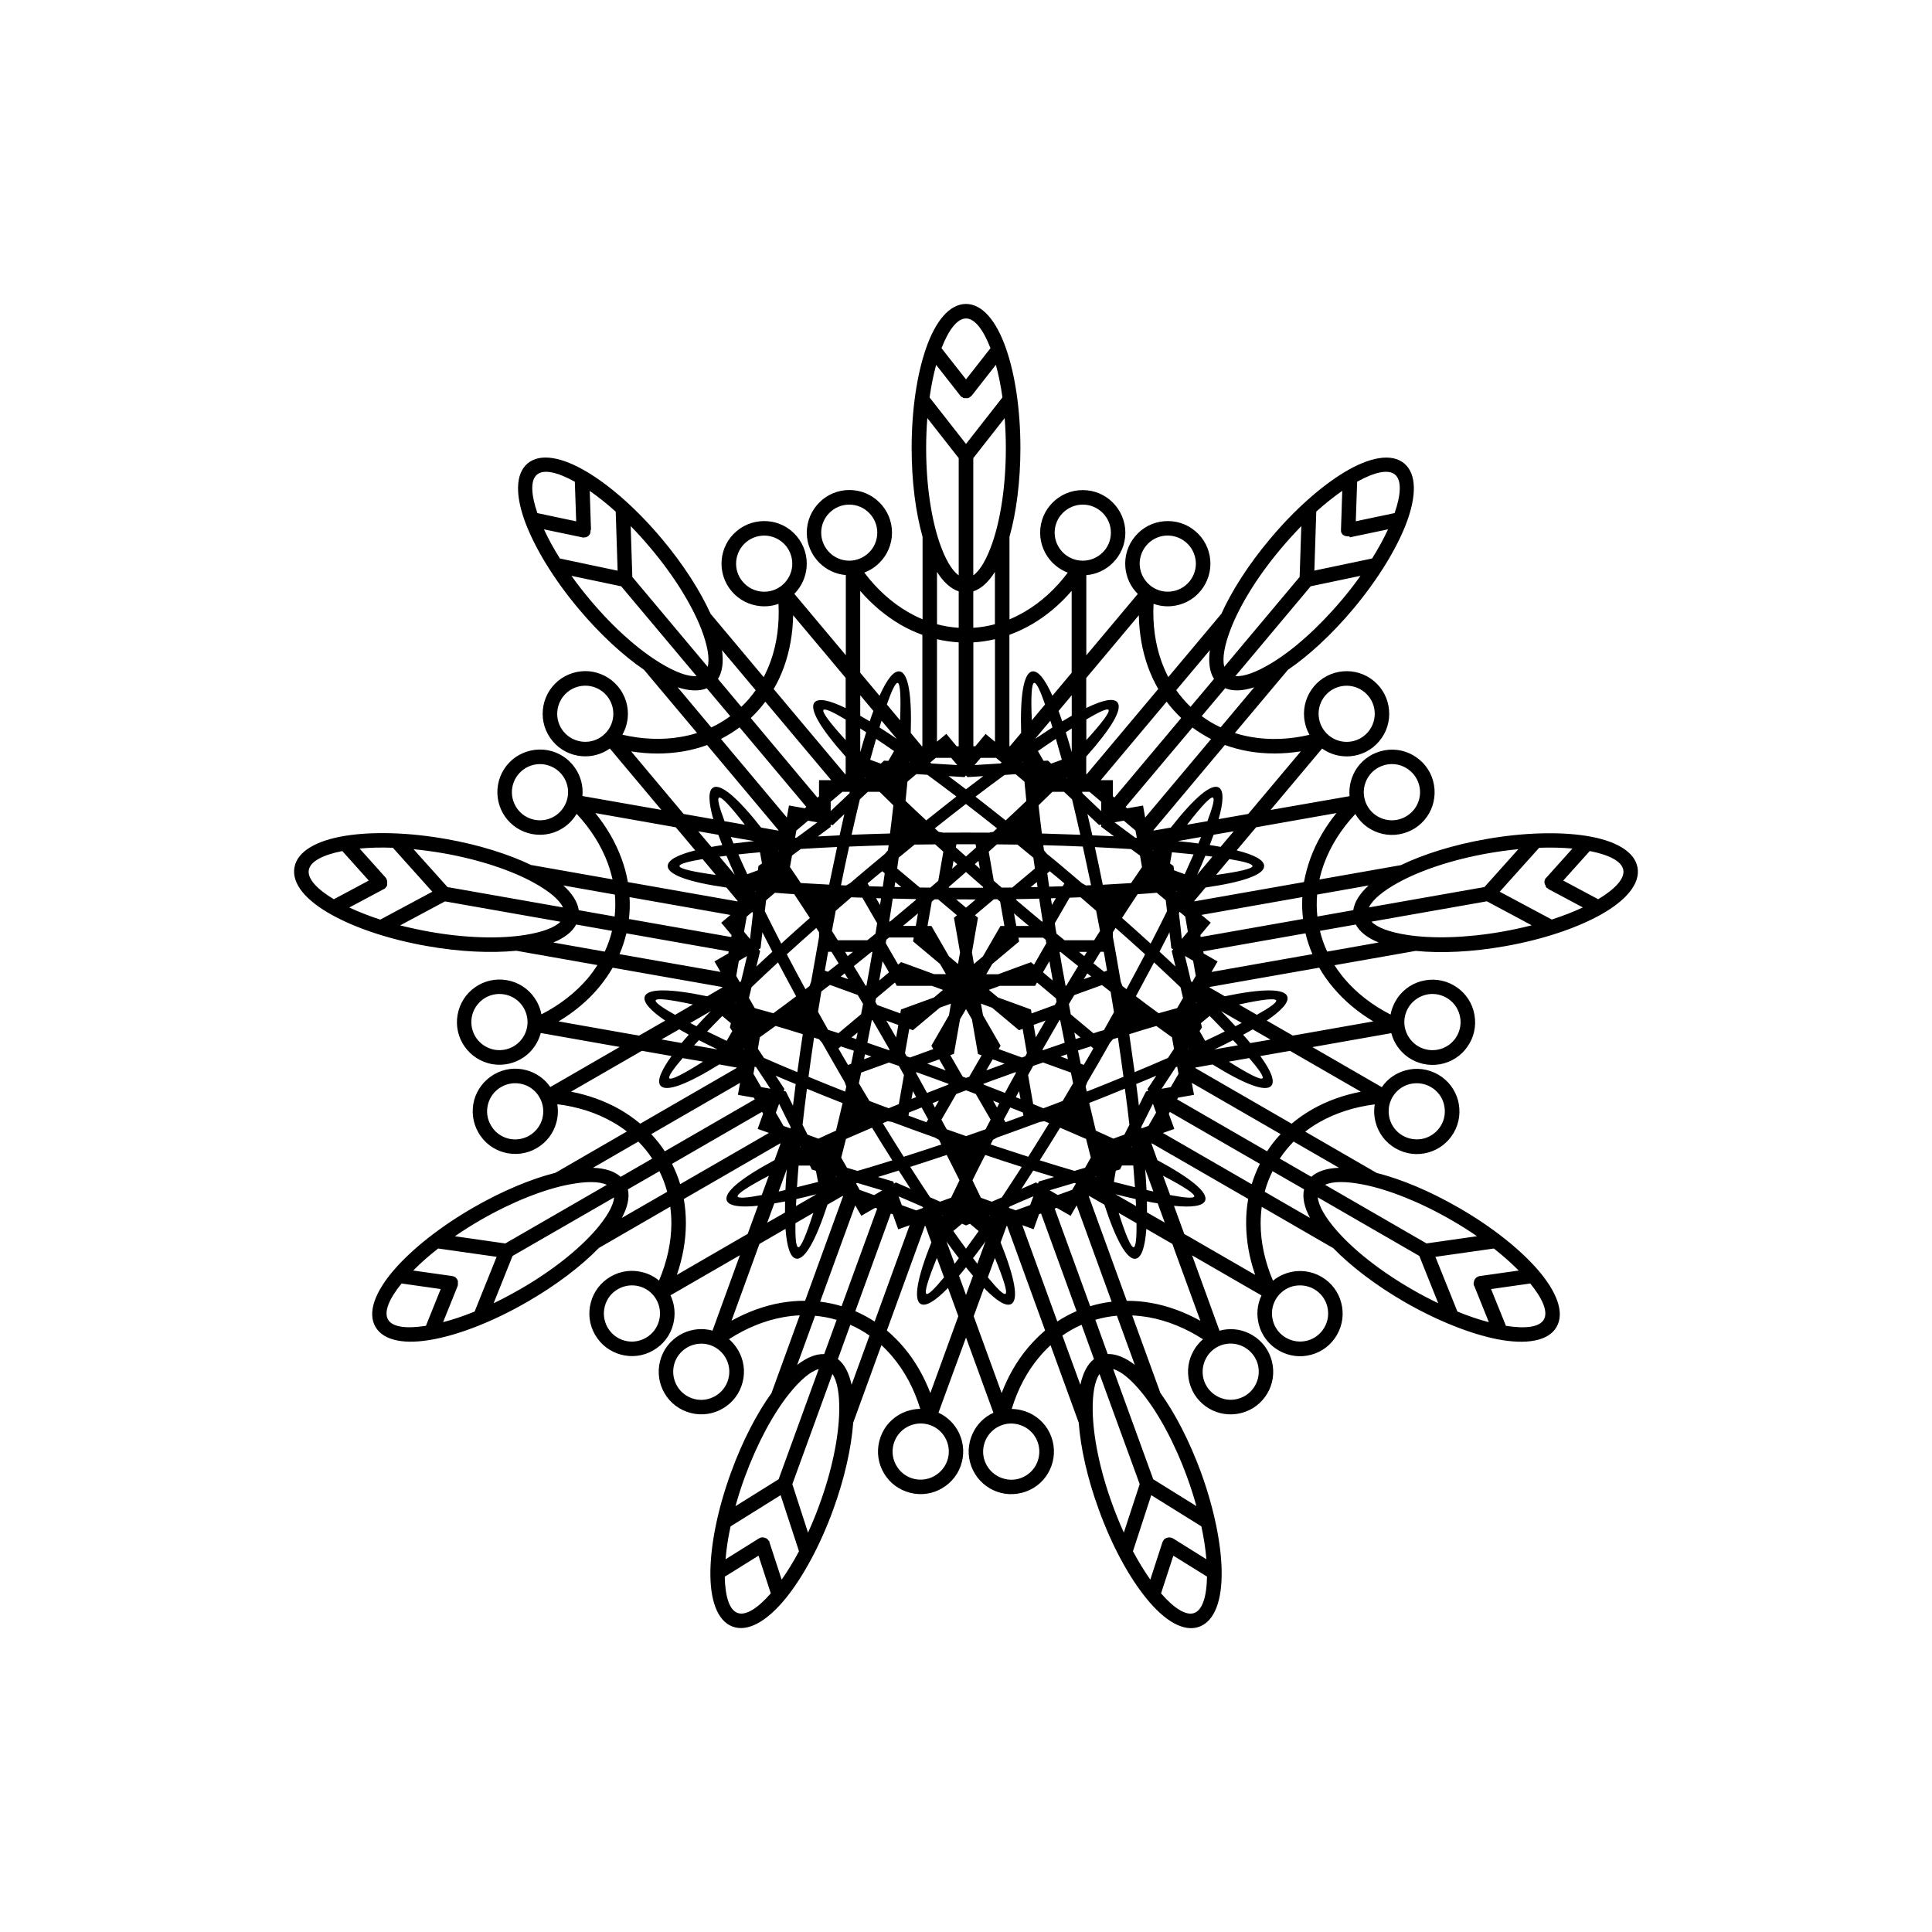 <?xml version="1.0" encoding="UTF-8"?>
<!-- Uploaded to: SVG Repo, www.svgrepo.com, Generator: SVG Repo Mixer Tools -->
<svg fill="#000000" width="800px" height="800px" version="1.1" viewBox="144 144 512 512" xmlns="http://www.w3.org/2000/svg">
 <path d="m364.14 358.94v-2.477l3.106-2.625h1.953l-0.082 0.398-1.91 1.805zm38.141-12.195 1.617-1.91h4.074l1.492 1.258-0.336 0.23-2.625 0.168zm10.855 2.414 2.352 1.996c0.168 1.637 0.336 3.336 0.504 5.102-1.742 1.68-3.57 3.379-5.481 5.164-2.731-2.184-5.414-4.281-7.996-6.297 2.664-2.035 5.227-3.945 7.703-5.75zm19.586 4.68 3.106 2.625v2.5l-3.043-2.898-1.91-1.828-0.105-0.398zm9.09 7.641 3.106 2.625 0.355 1.91-0.418-0.02-2.141-1.574-3.359-2.5zm8.754 19.105 2.371 1.996 0.336 2.898c-1.344 2.75-2.812 5.625-4.344 8.586-2.414-2.203-4.953-4.473-7.578-6.801 1.406-2.184 2.793-4.281 4.137-6.297 1.738-0.109 3.438-0.238 5.078-0.383zm6.043 5.059 1.492 1.258 0.691 4.008-1.594 1.91-0.461-4.176-0.316-2.625zm-1.699 9.93-0.504-0.293-0.082-0.777-0.398-3.441c-0.859 1.68-1.742 3.402-2.644 5.144 1.449 1.324 2.875 2.644 4.242 3.945l-0.82-3.359-0.188-0.777zm-24.203-17.531c-1.512-1.301-3.066-2.602-4.598-3.906-1.555-1.324-3.106-2.602-4.66-3.863l-0.777-0.922-0.188-1.363c3.609 0.082 7.117 0.211 10.477 0.355 0.715 3.297 1.449 6.719 2.184 10.242l-1.363 0.062zm-30.711-24.875c1.574-1.195 3.106-2.352 4.598-3.484l-3.441 0.211-0.777 0.043-0.379-0.441-0.379 0.441-0.777-0.043-3.465-0.211c1.512 1.133 3.047 2.289 4.621 3.484zm108.3-20.656c0.168 1.891-0.398 3.863-1.723 5.438-1.324 1.574-3.148 2.457-5.039 2.625-1.91 0.168-3.863-0.398-5.438-1.723-1.574-1.324-2.457-3.148-2.625-5.059-0.168-1.891 0.398-3.863 1.699-5.414 1.324-1.574 3.148-2.457 5.059-2.625 1.891-0.168 3.863 0.398 5.438 1.723 1.559 1.301 2.461 3.125 2.629 5.035zm-47.777 50.215 2.961-3.527c9.781-1.406 15.535-3.359 15.535-5.688 0-1.574-2.582-2.981-7.285-4.156l5.144-6.109 1.363-0.25 19.941-3.527c-3 3.695-5.332 7.727-6.887 11.965-0.754 2.059-1.324 4.176-1.723 6.32l-29.055 5.121zm5.75-6.863c6.152-0.84 9.656-1.66 9.656-2.352 0-0.566-2.184-1.195-6.129-1.848zm14.445-17.215 13.664-16.27c2.227 1.594 4.891 2.246 7.473 2.035 2.898-0.25 5.688-1.617 7.66-3.988 2.016-2.394 2.856-5.352 2.602-8.25-0.25-2.898-1.594-5.668-3.969-7.66-2.394-2.016-5.375-2.856-8.27-2.602-2.875 0.25-5.668 1.617-7.66 3.988-1.996 2.394-2.856 5.352-2.602 8.25 0.148 1.594 0.609 3.148 1.426 4.578-5.269 1.238-10.539 1.449-15.449 0.586-1.469-0.25-2.938-0.609-4.344-1.051l13.98-16.648 0.062-0.082c5.519-3.758 11.609-9.34 17.32-16.145 6.57-7.852 11.461-15.891 14.023-22.566 2.793-7.285 2.856-13.184-0.484-15.996-3.336-2.793-9.152-1.723-15.828 2.289-6.129 3.695-13.203 9.887-19.773 17.738-5.711 6.801-10.141 13.77-12.891 19.859l-0.086 0.082-13.961 16.648c-0.672-1.324-1.281-2.688-1.785-4.094-1.699-4.703-2.394-9.93-2.121-15.324 1.531 0.547 3.148 0.754 4.766 0.609 2.875-0.25 5.668-1.594 7.66-3.988 1.996-2.394 2.856-5.375 2.602-8.25-0.25-2.875-1.594-5.668-3.988-7.66-2.371-2.016-5.375-2.856-8.25-2.602-2.898 0.25-5.668 1.594-7.66 3.988-2.008 2.367-2.848 5.371-2.598 8.246 0.23 2.582 1.344 5.102 3.297 7.031l-13.645 16.27v-21.246c2.75-0.23 5.207-1.426 7.031-3.273 2.059-2.035 3.316-4.871 3.316-7.977s-1.281-5.941-3.316-7.977c-2.035-2.059-4.848-3.316-7.977-3.316s-5.941 1.258-7.996 3.316c-2.035 2.035-3.297 4.871-3.297 7.977s1.281 5.941 3.297 7.977c1.156 1.133 2.519 2.035 4.031 2.602-3.234 4.324-7.137 7.871-11.461 10.391-1.301 0.754-2.625 1.426-3.988 1.996l-0.004-21.746v-0.129c1.805-6.422 2.898-14.609 2.898-23.512 0-10.223-1.426-19.523-3.777-26.281-2.543-7.387-6.281-11.922-10.645-11.922-4.367 0-8.125 4.555-10.645 11.922-2.332 6.758-3.758 16.059-3.758 26.281 0 8.902 1.07 17.066 2.898 23.512v21.852c-1.363-0.566-2.688-1.238-3.988-1.996-4.324-2.519-8.207-6.066-11.461-10.391 1.531-0.566 2.898-1.449 4.031-2.602 2.059-2.035 3.316-4.871 3.316-7.977 0-3.106-1.258-5.941-3.316-7.977-2.035-2.059-4.871-3.316-7.977-3.316-3.106 0-5.941 1.258-7.977 3.316-2.035 2.035-3.316 4.871-3.316 7.977 0 3.106 1.281 5.941 3.316 7.977 1.828 1.828 4.305 3.043 7.031 3.273v21.242l-13.645-16.27c1.906-1.926 3.019-4.422 3.25-7.004 0.254-2.875-0.609-5.879-2.602-8.25-1.996-2.394-4.785-3.758-7.66-3.988-2.879-0.23-5.859 0.586-8.254 2.602-2.394 1.996-3.738 4.785-3.988 7.66-0.25 2.879 0.59 5.859 2.606 8.254s4.809 3.738 7.684 3.988c1.594 0.148 3.211-0.043 4.766-0.609 0.273 5.394-0.418 10.621-2.121 15.324-0.527 1.406-1.113 2.769-1.805 4.094l-13.961-16.648-0.086-0.082c-2.75-6.086-7.18-13.059-12.891-19.859-6.566-7.852-13.664-14.066-19.793-17.738-6.676-4.012-12.488-5.102-15.828-2.309-3.336 2.812-3.273 8.711-0.484 15.996 2.582 6.676 7.43 14.715 14.023 22.566 5.711 6.801 11.82 12.387 17.32 16.145l0.062 0.082 13.98 16.648c-1.406 0.461-2.875 0.797-4.344 1.047-4.934 0.859-10.18 0.629-15.449-0.586 0.797-1.406 1.277-2.981 1.426-4.578 0.25-2.875-0.609-5.856-2.606-8.227-2.012-2.394-4.785-3.738-7.66-4.012-2.875-0.23-5.856 0.609-8.25 2.602-2.394 2.016-3.738 4.789-3.988 7.684-0.254 2.879 0.586 5.836 2.602 8.23 1.996 2.394 4.785 3.738 7.66 3.988 2.602 0.23 5.246-0.441 7.496-2.035l13.645 16.27-20.906-3.676c0.25-2.731-0.504-5.375-1.996-7.492-1.656-2.375-4.219-4.117-7.281-4.66-3.066-0.527-6.09 0.23-8.461 1.867-2.352 1.656-4.094 4.219-4.641 7.305-0.523 3.066 0.211 6.066 1.867 8.438 1.66 2.371 4.219 4.094 7.285 4.641s6.086-0.211 8.438-1.867c1.301-0.902 2.414-2.121 3.254-3.504 3.695 3.945 6.508 8.398 8.25 13.078 0.504 1.406 0.922 2.832 1.258 4.281l-21.391-3.777h-0.125c-6.023-2.898-13.898-5.394-22.629-6.926-10.078-1.785-19.5-1.973-26.555-0.859-7.703 1.219-12.848 4.113-13.602 8.418s3.066 8.773 9.91 12.555c6.254 3.465 15.156 6.508 25.254 8.27 8.754 1.555 17.004 1.891 23.637 1.238l0.105 0.02 21.391 3.777c-0.797 1.258-1.68 2.457-2.625 3.59-3.254 3.797-7.41 7.008-12.219 9.465-0.293-1.594-0.945-3.106-1.848-4.41-1.66-2.371-4.219-4.113-7.285-4.641-3.066-0.547-6.066 0.211-8.438 1.867-2.371 1.66-4.094 4.219-4.641 7.305-0.547 3.086 0.211 6.066 1.867 8.418 1.66 2.371 4.219 4.094 7.285 4.66 3.066 0.523 6.066-0.23 8.438-1.867 2.141-1.492 3.738-3.715 4.449-6.383l20.93 3.695-18.391 10.621c-1.574-2.266-3.863-3.801-6.359-4.473-2.793-0.754-5.879-0.441-8.566 1.133s-4.512 4.051-5.269 6.844c-0.734 2.812-0.418 5.879 1.133 8.566 1.555 2.707 4.051 4.535 6.844 5.269 2.793 0.754 5.879 0.441 8.586-1.133 2.688-1.555 4.512-4.051 5.246-6.863 0.418-1.531 0.504-3.168 0.23-4.785 5.352 0.652 10.371 2.246 14.715 4.746 1.301 0.734 2.539 1.555 3.715 2.477l-18.809 10.875-0.105 0.062c-6.465 1.637-14.105 4.809-21.789 9.238-8.859 5.102-16.207 11-20.906 16.395-5.121 5.879-7.199 11.418-5.016 15.199 2.184 3.777 7.996 4.766 15.66 3.254 7.012-1.363 15.785-4.785 24.645-9.91 7.703-4.449 14.254-9.469 18.914-14.254l0.105-0.062 18.809-10.875c0.188 1.469 0.293 2.961 0.293 4.473-0.02 4.996-1.156 10.117-3.273 15.113-1.258-1.051-2.707-1.785-4.262-2.184-2.793-0.754-5.856-0.441-8.566 1.133-2.688 1.555-4.512 4.051-5.246 6.863-0.754 2.793-0.441 5.856 1.133 8.566 1.555 2.688 4.074 4.512 6.863 5.246 2.793 0.754 5.879 0.441 8.566-1.133 2.707-1.555 4.512-4.051 5.246-6.844 0.672-2.519 0.484-5.246-0.691-7.746l18.391-10.621-7.258 19.984c-2.644-0.734-5.394-0.441-7.746 0.652-2.625 1.238-4.785 3.441-5.836 6.383-1.051 2.938-0.84 6.023 0.379 8.629 1.219 2.625 3.441 4.785 6.383 5.836 2.918 1.07 6.023 0.84 8.629-0.379 2.625-1.238 4.785-3.441 5.836-6.383 1.07-2.938 0.859-6.023-0.379-8.629-0.672-1.449-1.66-2.769-2.898-3.84 4.535-2.938 9.406-4.934 14.316-5.816 1.469-0.273 2.961-0.441 4.43-0.504l-7.43 20.445-0.02 0.105c-3.906 5.414-7.727 12.723-10.77 21.098-3.504 9.613-5.332 18.828-5.457 25.988-0.148 7.809 1.828 13.371 5.918 14.863 4.094 1.492 9.172-1.512 14.086-7.559 4.492-5.562 9.027-13.812 12.531-23.426 3.043-8.355 4.809-16.414 5.312-23.07l0.043-0.125 7.43-20.426c1.09 1.008 2.121 2.078 3.066 3.234 3.211 3.84 5.648 8.48 7.223 13.664-1.637 0.02-3.234 0.398-4.68 1.051-2.625 1.238-4.785 3.441-5.836 6.383-1.051 2.938-0.859 6.023 0.379 8.648 1.219 2.602 3.441 4.785 6.383 5.816 2.918 1.07 6.023 0.859 8.629-0.379 2.602-1.238 4.785-3.441 5.836-6.383 1.051-2.938 0.84-6.004-0.379-8.629-1.09-2.352-3-4.344-5.5-5.5l7.297-19.922 7.262 19.941c-2.519 1.156-4.41 3.129-5.5 5.5-1.219 2.625-1.449 5.688-0.379 8.629 1.07 2.938 3.211 5.144 5.836 6.383s5.711 1.426 8.629 0.379c2.961-1.051 5.164-3.211 6.383-5.816 1.238-2.625 1.449-5.711 0.398-8.648-1.051-2.938-3.211-5.144-5.836-6.383-1.449-0.652-3.043-1.027-4.68-1.051 1.574-5.184 4.008-9.844 7.223-13.664 0.965-1.176 1.996-2.227 3.066-3.234l7.43 20.426 0.043 0.125c0.484 6.633 2.266 14.695 5.332 23.07 3.484 9.613 8.02 17.863 12.531 23.406 4.891 6.066 9.992 9.09 14.086 7.578s6.066-7.055 5.918-14.863c-0.125-7.16-1.973-16.375-5.457-25.988-3.066-8.355-6.863-15.68-10.77-21.098l-0.043-0.105-7.43-20.445c1.469 0.082 2.961 0.25 4.43 0.504 4.914 0.883 9.805 2.898 14.336 5.816-1.258 1.07-2.227 2.371-2.918 3.84-1.219 2.602-1.426 5.688-0.379 8.629 1.051 2.938 3.211 5.144 5.836 6.383 2.625 1.219 5.688 1.426 8.629 0.379 2.938-1.051 5.144-3.211 6.383-5.836 1.219-2.602 1.426-5.688 0.379-8.629-1.051-2.938-3.211-5.144-5.836-6.383-2.332-1.113-5.082-1.387-7.727-0.652l-7.262-19.965 18.391 10.621c-1.195 2.5-1.363 5.227-0.691 7.746 0.734 2.793 2.562 5.289 5.269 6.844 2.707 1.555 5.773 1.891 8.566 1.133 2.793-0.734 5.289-2.562 6.844-5.246 1.555-2.707 1.891-5.773 1.133-8.566-0.734-2.812-2.562-5.312-5.246-6.863-2.707-1.555-5.773-1.891-8.566-1.133-1.555 0.418-3.023 1.156-4.262 2.184-2.121-4.977-3.254-10.117-3.273-15.113 0-1.512 0.105-3 0.293-4.473l18.809 10.875 0.125 0.062c4.66 4.785 11.188 9.805 18.871 14.254 8.879 5.121 17.656 8.523 24.664 9.91 7.66 1.469 13.496 0.504 15.66-3.254 2.184-3.777 0.105-9.301-4.996-15.199-4.703-5.394-12.027-11.293-20.906-16.395-7.684-4.449-15.305-7.598-21.789-9.238l-0.105-0.062-18.809-10.875c1.176-0.922 2.414-1.742 3.715-2.477 4.344-2.477 9.34-4.074 14.715-4.746-0.273 1.594-0.188 3.234 0.23 4.785 0.754 2.812 2.562 5.312 5.269 6.863 2.707 1.555 5.773 1.891 8.566 1.133 2.793-0.734 5.289-2.562 6.863-5.269 1.555-2.688 1.867-5.75 1.133-8.566-0.754-2.793-2.562-5.289-5.269-6.844-2.707-1.555-5.773-1.891-8.566-1.133-2.5 0.672-4.809 2.184-6.359 4.473l-18.391-10.621 20.906-3.695c0.691 2.664 2.309 4.871 4.449 6.383 2.352 1.637 5.352 2.394 8.418 1.867 3.066-0.547 5.648-2.266 7.305-4.66 1.66-2.352 2.414-5.352 1.867-8.418-0.523-3.086-2.266-5.648-4.641-7.305-2.371-1.66-5.375-2.414-8.438-1.867-3.066 0.523-5.648 2.266-7.305 4.641-0.902 1.324-1.555 2.832-1.848 4.43-4.809-2.457-8.984-5.668-12.219-9.488-0.965-1.156-1.848-2.352-2.644-3.59l21.41-3.777 0.105-0.02c6.633 0.672 14.906 0.316 23.656-1.238 10.055-1.762 18.977-4.809 25.234-8.27 6.824-3.777 10.664-8.27 9.91-12.555-0.754-4.281-5.879-7.199-13.582-8.418-7.074-1.113-16.48-0.922-26.574 0.859-8.734 1.531-16.625 4.031-22.629 6.926h-0.105l-21.41 3.777c0.316-1.449 0.734-2.875 1.258-4.281 1.723-4.68 4.555-9.133 8.25-13.078 0.82 1.406 1.953 2.602 3.234 3.504 2.371 1.66 5.375 2.414 8.438 1.867 3.066-0.547 5.648-2.266 7.305-4.641 1.66-2.371 2.394-5.375 1.867-8.438-0.523-3.066-2.266-5.648-4.66-7.305-2.352-1.66-5.352-2.414-8.418-1.867s-5.648 2.289-7.305 4.641c-1.469 2.141-2.227 4.766-1.996 7.516zm-52.691-36.379-5.121 6.109c-1.973-4.41-3.82-6.719-5.352-6.445-2.289 0.398-3.234 6.422-2.938 16.289l-2.961 3.527h-0.148v-29.516c2.059-0.734 4.008-1.68 5.918-2.769 3.906-2.266 7.453-5.269 10.578-8.879v21.684zm-7.074 8.418-3.504 4.199c-0.273-6.191-0.082-9.781 0.629-9.91 0.566-0.125 1.574 1.93 2.875 5.711zm-2.644 9.129 4.051-4.828c0.188 0.566 0.379 1.156 0.547 1.785-1.449 0.945-2.981 1.953-4.598 3.043zm6.234-7.41 3.484-4.156v5.438c-0.797 0.461-1.637 0.945-2.519 1.469-0.336-0.965-0.652-1.867-0.965-2.75zm7.348-8.754 0.902-1.07 13.016-15.535c0.082 4.766 0.883 9.34 2.394 13.602 0.754 2.078 1.66 4.051 2.75 5.941l-18.98 22.613-0.105-0.105v-4.598c6.57-7.391 9.742-12.574 8.25-14.379-1.008-1.219-3.906-0.609-8.25 1.512v-7.981zm-6.508 21.688-2.812 1.027-0.84-0.797h-0.02l-1.156 0.062-1.492-2.602 0.043-0.02c1.66-1.156 3.234-2.227 4.723-3.211 0.484 1.723 1.008 3.527 1.555 5.5zm-17.719-4.785-1.281-1.07-1.176-0.988-0.988 1.176-1.742 2.098h-0.523v-27.539c1.953-0.105 3.863-0.398 5.731-0.84v27.164zm-9.973 6.191-4.199-0.25-2.644-0.168-0.336-0.23 1.492-1.258h4.074zm-16.016-6.93c-1.594-1.09-3.129-2.121-4.598-3.043 0.188-0.629 0.379-1.219 0.547-1.785zm-7.18-4.66c-0.883-0.523-1.723-1.027-2.519-1.469v-5.438l3.484 4.156c-0.336 0.883-0.648 1.785-0.965 2.75zm-6.379-3.504c-4.344-2.121-7.223-2.707-8.25-1.512-1.492 1.785 1.66 6.992 8.25 14.379v4.598l-0.105 0.086-18.977-22.609c1.109-1.867 2.016-3.863 2.769-5.941 1.512-4.262 2.309-8.836 2.394-13.602l13.035 15.535 0.883 1.07zm5.227 18.43 0.082 0.082-0.148 0.125zm3.758 3.758c1.176 1.156 2.394 2.352 3.652 3.57-0.273 2.394-0.547 4.891-0.883 7.473-3.504 0.082-6.906 0.211-10.18 0.336 0.734-3.273 1.469-6.402 2.184-9.383l2.121-1.996zm2.203 15.516-0.777 0.922c-1.531 1.281-3.086 2.562-4.641 3.863-1.555 1.301-3.086 2.602-4.598 3.906l-1.051 0.609-1.363-0.062c0.715-3.527 1.426-6.969 2.164-10.242 3.359-0.148 6.863-0.25 10.477-0.355zm-1.492 5.519 0.652 0.547c-0.168 1.176-0.336 2.352-0.504 3.547-1.219-0.02-2.414-0.062-3.59-0.105l-0.441-0.754 1.93-1.637zm3.445 2.875 1.594 1.344-1.785-0.043zm5.352 4.516 0.188 0.148c-1.156 0.988-2.309 1.953-3.504 2.938-1.176 0.988-2.332 1.973-3.504 2.938l-0.125-0.211c0.336-1.996 0.629-3.988 0.922-5.941 1.992 0.043 4.008 0.086 6.023 0.129zm0.672 3.777-0.586 3.336h-3.402l1.996-1.66c0.668-0.543 1.32-1.109 1.992-1.676zm-1.133 6.422-0.02 0.125-0.148 0.883 0.672 0.566 6.465 5.414 1.574 2.707h-3.129l-7.914-2.898-0.84-0.293-0.691 0.566-0.105 0.082-3.273-5.668 0.148-0.922 0.734-0.586 6.527 0.004zm20.762 18.578 6.465 5.414 0.672 0.566 0.84-0.316 0.125-0.062 1.133 6.465-0.441 0.82-0.883 0.316-6.152-2.227 0.062-0.125 0.441-0.777-0.441-0.754-4.219-7.305-0.547-3.086zm11.02 4.555 3.168-1.156c-0.441 0.734-0.859 1.492-1.301 2.227-0.441 0.754-0.883 1.512-1.301 2.246zm6.863-1.301 0.188 0.148c0.398 2.016 0.777 3.969 1.176 5.898-1.867 0.629-3.777 1.281-5.688 1.953l-0.23-0.082c0.754-1.324 1.512-2.644 2.266-3.945 0.758-1.348 1.535-2.672 2.289-3.973zm3.926 3.316 1.617 1.324-1.281 0.418zm4.387 3.676 0.652 0.547-1.258 2.184c-0.441 0.715-0.859 1.449-1.281 2.184l-0.82-0.316c-0.25-1.156-0.461-2.309-0.715-3.504 1.176-0.359 2.289-0.738 3.422-1.094zm5.059-0.965 0.777-0.922 1.324-0.418c0.523 3.57 1.027 7.031 1.469 10.371-3.106 1.301-6.359 2.582-9.719 3.926l-0.316-1.344 0.441-1.156c1.008-1.723 2.016-3.441 3.043-5.207 1.008-1.766 1.996-3.508 2.981-5.25zm12.281-4.43c1.406 1.027 2.812 2.035 4.137 3l0.547 3.043-1.598 2.414c-2.793 1.238-5.731 2.477-8.836 3.777-0.441-3.234-0.922-6.613-1.426-10.055 2.473-0.797 4.867-1.508 7.176-2.18zm8.441 5.961 0.082 0.062-0.188 0.105zm6.465 4.238c8.398 5.207 14.086 7.43 15.574 5.625 1.008-1.195-0.082-3.945-2.918-7.852l7.871-1.387 1.219 0.715 17.551 10.117c-4.68 0.902-9.07 2.477-12.973 4.723-1.91 1.113-3.715 2.332-5.375 3.758l-25.547-14.758 0.062-0.125zm9.992-5.668c-0.566-0.715-1.219-1.449-1.891-2.203 0.883-0.484 1.742-0.965 2.539-1.426l4.703 2.707zm-3.926-4.469c-1.195-1.301-2.457-2.625-3.82-4.008l5.481 3.148c-0.527 0.25-1.074 0.543-1.66 0.859zm-11.504-11.652-0.293-0.293-0.609-2.582-0.988-4.094 2.164 1.258 0.715 4.008zm2.203-12.512 0.082 0.523 27.121-4.785c-0.23-1.953-0.293-3.883-0.188-5.793l-26.742 4.723 1.301 1.07 1.176 0.988-0.988 1.176zm-8.039-18.977 0.504-2.961h0.043c2.035 0.188 3.926 0.379 5.688 0.566-0.715 1.637-1.492 3.359-2.332 5.207l-0.02 0.043-2.812-1.027-0.148-1.133h0.02-0.02zm-4.324-8.711 4.535-0.797c6.109-7.766 10.707-11.777 12.723-10.602 1.344 0.797 1.258 3.738-0.062 8.375l7.852-1.387 0.902-1.07 13.035-15.512c-4.703 0.754-9.363 0.754-13.793 0-2.184-0.379-4.281-0.945-6.34-1.68l-18.957 22.609zm21.203 0.188-5.332 0.922c-0.336 0.883-0.652 1.785-1.027 2.731 1.008 0.148 1.973 0.316 2.875 0.484zm-5.648 6.719c-0.586-0.062-1.238-0.148-1.867-0.23-0.652 1.594-1.387 3.297-2.184 5.059zm-29.598-20.258h3.211v4.262l0.418 0.336 17.695-21.074c-1.406-1.344-2.707-2.793-3.863-4.324zm6.59 7.098 0.418 0.355 2.688-0.461 1.512-0.273 0.273 1.531 0.293 1.66 17.465-20.805c-1.723-0.883-3.359-1.891-4.934-3.066zm15.953-70.176c1.574 1.324 2.457 3.148 2.644 5.059 0.168 1.891-0.418 3.863-1.723 5.414-1.324 1.574-3.148 2.457-5.059 2.625-1.891 0.168-3.863-0.398-5.414-1.723-1.574-1.324-2.457-3.148-2.644-5.039-0.168-1.891 0.418-3.863 1.723-5.438 1.301-1.574 3.148-2.457 5.039-2.625 1.91-0.145 3.859 0.402 5.434 1.727zm18.137 38.457-8.902 10.621c-1.762-0.82-3.441-1.805-5.016-2.981l6.215-7.391c2.059 0.859 4.684 0.734 7.703-0.25zm-4.996-2.961 19.965-23.805 13.184-2.769c-1.469 2.098-3.106 4.199-4.871 6.297-6.32 7.516-13.035 13.434-18.809 16.898-3.902 2.352-7.223 3.566-9.469 3.379zm17.027-26.281-19.965 23.805c-0.586-2.184 0.043-5.668 1.66-9.91 2.414-6.297 7.074-13.961 13.395-21.453 1.762-2.098 3.57-4.074 5.352-5.918zm-22.691 27.035-6.215 7.391c-1.406-1.344-2.664-2.832-3.801-4.41l8.922-10.621c-0.418 3.129-0.105 5.754 1.094 7.641zm33.984-38.309m0.043 0.043m0.02 0.039m0.02 0.043m0.043 0.043m0.023 0.02m0.062 0.062m0.039 0.043m0.043 0.02m0.023 0.043m0.082 0.062m0.02 0.023m0.043 0.039m0.023 0.023m0.082 0.043m0.043 0.039m0.043 0m0.039 0.023m0.043 0.039m0.043 0.023m1.238 0.105 10.117-2.121c-1.133 2.457-2.539 5.039-4.219 7.727l-15.305 3.211 0.504-15.641c2.352-2.121 4.68-3.945 6.887-5.5l-0.336 10.328v0.148h-0.02l0.02 0.02v0.211l0.02 0.02v0.102l0.02 0.02v0.02l0.082 0.273h0.02v0.02h0.02v0.02l0.02 0.043h0.02v0.043l0.02 0.043h0.02l0.039 0.086 0.02 0.02 0.043 0.02 0.039 0.086 0.043 0.02 0.02 0.043 0.082 0.082 0.086 0.039 0.02 0.02 0.086 0.039 0.02 0.02 0.062 0.02 0.02 0.02 0.086 0.039 0.043 0.043h0.043l0.129 0.059h0.043l0.086 0.039h0.121l0.02 0.027h0.145l0.293 0.043h0.41zm11.754-6.402-10.18 2.141 0.355-10.41v-0.066c4.598-2.562 8.27-3.379 10.035-1.891 1.785 1.492 1.617 5.246-0.105 10.203zm-56.637 125.64 0.672 2.832-1.555 2.688c-1.574 0.441-3.211 0.902-4.914 1.363-1.953-1.406-3.945-2.918-6.023-4.492 1.66-3.066 3.254-6.066 4.809-8.984 2.438 2.289 4.809 4.473 7.012 6.594zm-14.316 0.504c1.723-3.168 3.359-6.254 4.934-9.238-2.5-2.266-5.102-4.617-7.809-6.992l-0.734 1.156v1.219c0.379 1.973 0.715 3.945 1.07 5.941s0.691 3.988 1.027 5.941l0.441 1.156zm-5.941-4.617c-0.945-0.734-1.867-1.469-2.812-2.227 0.609-1.027 1.258-2.035 1.867-3.066h0.859c0.168 0.84 0.316 1.66 0.441 2.5 0.148 0.84 0.293 1.66 0.441 2.5zm-5.246-4.137-1.387-1.133h2.098zm-5.227-4.219c-0.691-0.566-1.406-1.156-2.141-1.742-0.168-0.922-0.316-1.828-0.441-2.75l3.926-6.781c0.988-0.02 1.953-0.062 2.918-0.105 1.387 1.195 2.769 2.394 4.113 3.57 0.355 1.762 0.672 3.547 1.027 5.352-0.504 0.797-1.027 1.617-1.555 2.457zm-5.922-4.871c-1.176-0.965-2.309-1.93-3.504-2.938-1.176-0.988-2.332-1.953-3.484-2.938l0.188-0.148c2.035-0.02 4.031-0.062 6.004-0.125 0.316 1.953 0.586 3.945 0.922 5.941zm-10.727-9.07c-0.715-0.586-1.406-1.219-2.098-1.805l-1.344-7.703c0.734-0.652 1.426-1.324 2.164-1.953 1.828 0.02 3.652 0.043 5.438 0.062 1.387 1.133 2.812 2.289 4.219 3.465 0.148 0.945 0.273 1.91 0.418 2.875l-6.004 5.039c-0.945 0-1.848 0.02-2.793 0.02zm-5.793-5.016-1.344-1.195 0.988-0.883zm-3.672-3.234c-0.902-0.82-1.805-1.594-2.688-2.394l0.148-0.84h2.539 2.539l0.148 0.84c-0.906 0.801-1.785 1.578-2.688 2.394zm-7.242-6.527 1.195 0.211c1.996-0.02 4.008-0.02 6.047-0.02 2.035 0 4.031 0 6.023 0.02l1.195-0.211 1.008-0.922c-2.812-2.246-5.562-4.41-8.25-6.465-2.664 2.059-5.438 4.219-8.25 6.465zm-3.297-3.043c-1.91-1.762-3.738-3.484-5.481-5.164 0.188-1.742 0.355-3.465 0.504-5.102l2.371-1.996 2.898 0.188c2.477 1.805 5.039 3.738 7.703 5.75-2.602 2.062-5.266 4.141-7.996 6.324zm32.727 13.477-0.652 0.547c0.168 1.176 0.355 2.371 0.504 3.547 1.219-0.02 2.414-0.062 3.59-0.105l0.441-0.754c-0.629-0.523-1.281-1.09-1.93-1.637-0.652-0.547-1.305-1.051-1.953-1.598zm11.586 42.949-6.004-5.016c-0.168-0.902-0.336-1.828-0.504-2.731 0.461-0.797 0.945-1.594 1.426-2.371l7.348-2.664c0.777 0.609 1.531 1.195 2.289 1.785 0.316 1.805 0.586 3.609 0.883 5.394-0.883 1.555-1.762 3.148-2.664 4.766-0.926 0.227-1.848 0.523-2.773 0.836zm-10.223-7.516-6.152 2.246-0.043-0.148-0.148-0.883-0.84-0.316-7.894-2.875-2.414-2.016 2.938-1.07h9.32l0.441-0.777 0.062-0.105 5.016 4.199 0.168 0.922zm-25.672-10.852-2.394-2.016-4.219-7.305-0.441-0.754h-1.027l1.133-6.445 0.715-0.609h0.945l5.016 4.219-0.105 0.082-0.691 0.586 0.148 0.859 1.469 8.312zm-10.117-20.258-6.004-5.039c0.125-0.965 0.273-1.93 0.398-2.875 1.406-1.176 2.812-2.309 4.219-3.465 1.785-0.02 3.609-0.043 5.457-0.062 0.715 0.652 1.426 1.301 2.164 1.953l-1.344 7.703c-0.691 0.586-1.387 1.219-2.098 1.805-0.969 0-1.891-0.02-2.793-0.02zm8.922-7.055 0.988 0.883-1.344 1.195zm3.316 2.941c1.469 1.324 3 2.625 4.512 3.945l0.043 0.23h-4.555-4.578l0.043-0.23c1.531-1.324 3.043-2.644 4.535-3.945zm8.332 7.242 0.715 0.609 1.133 6.445h-1.031l-0.441 0.754-4.219 7.305-2.391 2.016-0.523-3.086 1.449-8.312 0.148-0.859-0.691-0.586-0.105-0.082 5.016-4.219 0.941-0.008zm4.387 3.715c0.652 0.547 1.324 1.113 1.973 1.68 0.672 0.547 1.324 1.113 1.996 1.66h-3.359zm7.684 6.422 0.734 0.586 0.148 0.922-3.254 5.668-0.125-0.082-0.672-0.566-0.84 0.293-7.894 2.898h-3.129l1.574-2.707 6.465-5.414 0.672-0.566-0.168-0.883-0.02-0.125h6.508zm4.617 3.781c1.574 1.281 3.129 2.539 4.703 3.777-1.027 1.68-2.078 3.402-3.106 5.144l-0.23 0.082c-0.273-1.492-0.523-2.981-0.82-4.492-0.273-1.512-0.504-3-0.777-4.492h0.23zm7.117 5.707 1.051 0.82-1.973 0.715zm-64.023-61.82c-4.176-4.578-6.34-7.453-5.879-7.996 0.355-0.441 2.434 0.484 5.879 2.539zm3.859-3.086c0.504 0.336 1.027 0.672 1.574 1.008-0.523 1.66-1.051 3.422-1.574 5.289zm4.199 2.75c1.492 0.988 3.066 2.059 4.723 3.211l0.043 0.02-1.512 2.606-1.156-0.062-0.84 0.797-2.812-1.027v-0.043c0.547-1.953 1.051-3.777 1.555-5.5zm8.773 6.066 0.168 0.125-0.188-0.02zm75.992 63.754 0.168 0.148-0.125 0.02zm3.633 3.609 0.043 0.043c1.406 1.426 2.75 2.812 3.969 4.074-1.594 0.797-3.316 1.617-5.144 2.477l-0.043 0.02-1.492-2.602 0.629-0.945v-0.02h0.02l-0.02-0.02-0.273-1.113zm6.191 6.426c0.441 0.461 0.859 0.922 1.281 1.363l-6.215 1.09c1.742-0.84 3.402-1.656 4.934-2.453zm4.285 4.742c2.602 3.023 3.906 4.914 3.527 5.352-0.441 0.523-3.672-1.09-8.922-4.41zm-28.93-53.656 0.523 3.043c-0.945 1.363-1.91 2.769-2.898 4.242-2.394 0.148-4.914 0.293-7.496 0.441-0.691-3.422-1.387-6.758-2.098-9.973 3.336 0.168 6.551 0.336 9.594 0.523zm9.848 55.902 0.355 1.93-2.059 3.527-2.434 0.441 2.309-3.504 1.449-2.203zm-7.664 6.488-0.566 0.105-0.379 0.691-1.531 3.086c-0.23-1.867-0.441-3.777-0.715-5.731 1.828-0.734 3.609-1.492 5.332-2.227l-1.91 2.898-0.441 0.629zm-14.82-67.762c-0.441-1.93-0.859-3.82-1.301-5.648l2.5 2.371 0.566 0.523 0.566-0.105v0.586l0.629 0.461 2.769 2.059c-1.848-0.078-3.777-0.164-5.731-0.246zm96.25 53.758c-1.09 1.555-2.793 2.707-4.809 3.066-2.035 0.355-4.008-0.148-5.582-1.238-1.555-1.113-2.688-2.793-3.066-4.809-0.355-2.016 0.148-3.988 1.238-5.562 1.113-1.555 2.793-2.688 4.809-3.066 2.016-0.355 3.988 0.148 5.562 1.238 1.574 1.09 2.707 2.793 3.066 4.809 0.375 2.035-0.148 4.012-1.219 5.562zm-65.75-57.516c1.406-3.758 1.973-5.961 1.469-6.234-0.609-0.355-3.066 2.289-6.863 7.18zm-7.891 5.289c1.93 0.188 3.777 0.398 5.5 0.629 0.25-0.586 0.484-1.156 0.715-1.723zm-28.066-23.555c-0.523-1.867-1.051-3.633-1.574-5.289 0.547-0.355 1.07-0.691 1.574-1.008zm-12.973 2.519 0.02 0.105-0.211 0.02zm-12.469 36.504-2.582 2.164-2.602-2.184h2.602c0.879 0 1.742 0.02 2.582 0.02zm-1.008 31.762 1.449 8.312 0.148 0.883 0.84 0.293 0.125 0.062-3.273 5.668-0.863 0.297-0.883-0.336-3.273-5.668 0.125-0.062 0.84-0.293 0.148-0.883 1.469-8.312 1.574-2.668zm5.5 10.602 3.168 1.156c-0.82 0.316-1.617 0.586-2.434 0.883-0.82 0.316-1.617 0.586-2.434 0.902zm6.106 3.379 0.043 0.25c-0.988 1.762-1.973 3.527-2.898 5.269-1.848-0.715-3.715-1.449-5.606-2.184l-0.125-0.211c1.406-0.523 2.832-1.07 4.305-1.574 1.43-0.52 2.856-1.047 4.281-1.551zm0.883 5.059 0.379 2.078-1.238-0.484zm1.008 5.648 0.148 0.84-2.371 0.883c-0.797 0.293-1.574 0.566-2.371 0.859l-0.441-0.754c0.547-1.027 1.133-2.098 1.699-3.148 1.109 0.438 2.223 0.879 3.336 1.32zm4.492 2.519 1.195-0.211 1.281 0.523c-1.891 3.066-3.738 6.047-5.543 8.902-3.211-1.027-6.551-2.121-9.973-3.254l0.629-1.238 1.051-0.586c1.867-0.672 3.758-1.344 5.688-2.059 1.914-0.691 3.805-1.387 5.672-2.078zm12.262 4.492c0.418 1.723 0.84 3.379 1.258 4.953l-1.531 2.688-2.793 0.82c-2.961-0.859-6.023-1.785-9.215-2.793 1.762-2.769 3.57-5.668 5.394-8.648 2.352 1.027 4.66 2.016 6.887 2.981zm2.602 9.973 0.043 0.125-0.23-0.062zm2.246 7.449c3.066 9.383 6.004 14.715 8.312 14.316 1.531-0.273 2.457-3.066 2.812-7.894l6.906 3.988 0.461 1.324 6.949 19.039c-4.156-2.309-8.523-3.926-12.973-4.723-2.184-0.398-4.344-0.586-6.527-0.566l-10.078-27.73 0.125-0.062zm11.293 2.059c0-0.945 0-1.91-0.02-2.938 0.988 0.211 1.953 0.398 2.856 0.523l1.867 5.102zm-0.125-5.961c-0.082-1.742-0.211-3.59-0.355-5.519l2.164 5.918c-0.57-0.105-1.18-0.254-1.809-0.398zm-1.344-16.312-0.043-0.398 1.195-2.371 1.891-3.777 0.84 2.352-2.035 3.527zm9.738-8.164 2.688-0.461 1.512-0.273-0.293-1.512-0.293-1.66 23.531 13.582c-1.324 1.387-2.519 2.918-3.59 4.555l-23.848-13.77zm8.336-29.16-0.043-0.148 29.074-5.121c1.09 1.891 2.332 3.672 3.777 5.352 2.918 3.465 6.488 6.445 10.559 8.879l-19.965 3.527-1.363 0.23-6.906-3.969c3.988-2.707 5.961-4.914 5.438-6.402-0.797-2.184-6.887-2.059-16.562-0.043zm-1.699-9.594 27.102-4.785c0.441 1.91 1.07 3.738 1.828 5.519l-26.742 4.723 0.84-1.449 0.777-1.324-1.344-0.777-2.352-1.344zm57.348-43.473c0.355 2.035-0.148 3.988-1.238 5.562-1.113 1.555-2.793 2.688-4.809 3.066-2.035 0.355-4.008-0.148-5.582-1.238-1.555-1.09-2.707-2.769-3.066-4.809-0.355-2.016 0.148-3.988 1.238-5.562 1.09-1.574 2.793-2.688 4.809-3.066 2.016-0.355 3.988 0.125 5.562 1.238 1.574 1.094 2.711 2.773 3.086 4.809zm-10.852 41.125-13.645 2.414c-0.82-1.742-1.469-3.59-1.93-5.5l9.508-1.68c1.027 1.973 3.129 3.566 6.066 4.766zm-1.91-5.523 30.586-5.394 11.883 6.359c-2.477 0.629-5.082 1.195-7.789 1.68-9.676 1.699-18.621 1.91-25.273 0.859-4.473-0.691-7.832-1.887-9.406-3.504zm29.934-9.172-30.605 5.394c0.945-2.035 3.672-4.305 7.641-6.508 5.898-3.273 14.402-6.152 24.059-7.852 2.707-0.461 5.352-0.84 7.894-1.07zm-34.762 6.129c0.316-2.203 1.742-4.43 4.074-6.551l-13.645 2.414c-0.168 1.91-0.148 3.863 0.062 5.816zm50.652-7.496m0 0.043m0 0.043m0 0.062m0 0.043m0 0.043m0 0.102m0 0.043m0 0.043m0.023 0.043m0.02 0.105m0 0.039m0.02 0.043m0 0.043m0.043 0.082m0 0.062m0.023 0.023m0.02 0.062m0.02 0.043m0.023 0.039m0.859 0.883 9.133 4.871c-2.434 1.156-5.207 2.227-8.23 3.211l-13.793-7.367 10.453-11.652c3.148-0.105 6.129-0.043 8.816 0.211l-6.906 7.703-0.082 0.082v0.02h-0.02l-0.039 0.039h-0.02l-0.078 0.078-0.043 0.082-0.02 0.02v0.02l-0.105 0.273-0.02 0.02v0.02l-0.02 0.043v0.043l-0.02 0.02v0.043h-0.02v0.086l-0.02 0.043v0.387l0.02 0.043v0.086l0.02 0.043v0.043l0.02 0.043v0.043l0.039 0.086v0.043l0.078 0.172 0.059 0.059 0.02 0.043 0.039 0.039h0.02l0.02 0.02 0.008 0.359 0.02 0.02h0.02l0.188 0.211 0.039 0.039 0.062 0.043h0.039l0.02 0.02 0.129 0.059h0.062zm13.141 2.668-9.195-4.914 6.969-7.766 0.043-0.062c5.164 1.008 8.5 2.731 8.902 5.016 0.418 2.266-2.141 5.039-6.633 7.746zm-124.17 59.805-1.324 2.602-2.918 1.07c-1.492-0.691-3.066-1.387-4.66-2.121-0.566-2.332-1.156-4.785-1.742-7.328 3.254-1.281 6.422-2.539 9.445-3.801 0.465 3.344 0.863 6.535 1.199 9.578zm-20.531-58.254-0.273-1.762 1.324-0.043zm-2.664-18.934c-0.336-2.582-0.609-5.082-0.883-7.473 1.281-1.219 2.5-2.414 3.672-3.57h3.086l2.121 1.996c0.715 2.981 1.449 6.109 2.184 9.383-3.293-0.125-6.676-0.23-10.18-0.336zm-2.309 71.707-1.344-7.703c0.441-0.797 0.902-1.617 1.344-2.414 0.883-0.316 1.762-0.609 2.625-0.902l7.367 2.664c0.211 0.965 0.418 1.91 0.586 2.856-0.922 1.574-1.848 3.129-2.769 4.68-1.68 0.652-3.379 1.301-5.102 1.93-0.883-0.371-1.785-0.73-2.707-1.109zm0.965-58.84 0.188 1.324-1.805 0.02zm3.336 20.973c0.148 0.859 0.293 1.699 0.441 2.562 0.168 0.859 0.316 1.699 0.441 2.562l-2.582-2.184zm4.641 24.664 0.273 1.301-1.973-0.715zm-0.082-73.305 0.062 0.211-0.148-0.125zm17.234 97.676 0.02 0.23-0.105-0.062zm0.438 5.125v0.043c0.168 2.035 0.316 3.926 0.441 5.688-1.723-0.441-3.59-0.902-5.543-1.387l-0.043-0.02 0.504-2.961 1.113-0.336 0.02-0.02 0.504-1.027 3.004-0.004zm0.633 8.879c0.043 0.629 0.062 1.258 0.105 1.867l-5.481-3.148c1.891 0.461 3.672 0.902 5.375 1.281zm0.23 6.402c0.043 3.988-0.211 6.254-0.734 6.359-0.715 0.125-2.141-3.191-4.008-9.109zm-16.059-10.559-0.988 1.699-3.82 1.387-2.164-1.258 4.008-1.195 2.539-0.754zm-10.078 0.062-0.504-0.316-0.715 0.316-3.148 1.387c1.027-1.574 2.078-3.191 3.129-4.848 1.891 0.566 3.738 1.156 5.519 1.699l-3.297 0.988-0.754 0.211zm71.395 41.605c-1.848 0.484-3.863 0.273-5.648-0.754-1.785-1.027-2.981-2.664-3.465-4.512s-0.293-3.883 0.734-5.648c1.027-1.785 2.688-2.981 4.512-3.484 1.848-0.461 3.883-0.273 5.668 0.754 1.762 1.027 2.981 2.664 3.465 4.512 0.484 1.848 0.293 3.883-0.754 5.668-1.027 1.766-2.684 2.984-4.512 3.465zm-13.371-86.34-4.746-2.731c6.047-1.324 9.613-1.742 9.867-1.07 0.211 0.504-1.637 1.848-5.121 3.801zm-27.375-43.516-0.082 0.082-0.148-0.105zm-54.223 43.641-4.219 7.305-0.441 0.754 0.441 0.777 0.062 0.125-6.152 2.227-0.883-0.316-0.461-0.82 1.133-6.445 0.125 0.043 0.84 0.316 0.672-0.566 6.465-5.414 2.938-1.07zm-2.582 11.672 1.699 2.938c-0.82-0.316-1.637-0.586-2.434-0.902l-2.434-0.883zm2.5 6.508-0.125 0.211c-1.891 0.715-3.758 1.449-5.606 2.184-0.945-1.742-1.91-3.504-2.898-5.269l0.043-0.25c1.426 0.504 2.856 1.027 4.305 1.555 1.445 0.52 2.852 1.047 4.281 1.57zm-2.582 4.449-1.051 1.805-0.629-1.156zm-2.856 4.957-0.441 0.754c-0.797-0.293-1.594-0.566-2.371-0.859-0.797-0.316-1.594-0.586-2.394-0.883l0.148-0.84c1.09-0.441 2.203-0.883 3.336-1.324 0.59 1.051 1.176 2.121 1.723 3.152zm1.824 4.828 1.051 0.586 0.629 1.238c-3.422 1.156-6.738 2.227-9.973 3.254-1.805-2.856-3.652-5.816-5.543-8.902l1.281-0.523 1.195 0.211c1.867 0.691 3.758 1.387 5.668 2.098 1.914 0.695 3.805 1.367 5.691 2.039zm6.488 11.312c-0.777 1.574-1.512 3.106-2.227 4.617l-2.898 1.051-2.664-1.156c-1.699-2.539-3.465-5.246-5.269-8.062 3.129-1.008 6.383-2.059 9.676-3.168 1.18 2.312 2.312 4.559 3.383 6.719zm-4.41 9.32-0.043 0.105-0.125-0.168zm-3.043 7.137c-3.672 9.172-4.848 15.156-2.832 16.312 1.363 0.777 3.883-0.777 7.242-4.242l2.731 7.496-0.484 1.324-6.926 19.039c-1.699-4.43-4.008-8.48-6.906-11.945-1.406-1.68-2.961-3.234-4.617-4.641l10.078-27.73 0.148 0.062zm7.328 8.84c0.586-0.691 1.219-1.449 1.848-2.246 0.629 0.797 1.258 1.555 1.848 2.246l-1.848 5.102zm3.715-4.66c1.051-1.363 2.164-2.856 3.297-4.43l-2.164 5.918c-0.355-0.461-0.734-0.941-1.133-1.488zm9.469-13.332 0.23-0.336 2.434-1.07 3.863-1.66-0.859 2.332-3.82 1.387zm12.699 0 2.352 1.344 1.344 0.777 0.754-1.324 0.84-1.449 9.277 25.527c-1.91 0.23-3.801 0.609-5.688 1.195l-9.406-25.863zm25.125-16.98 0.082-0.125 25.547 14.738c-0.398 2.164-0.566 4.324-0.547 6.551 0.02 4.512 0.84 9.109 2.394 13.582l-17.551-10.141-1.238-0.691-2.731-7.473c4.809 0.484 7.727 0.062 8.27-1.406 0.797-2.184-3.945-6.004-12.66-10.684zm4.871-8.441 23.848 13.77c-0.883 1.742-1.594 3.547-2.164 5.394l-23.531-13.582 1.574-0.566 1.449-0.504-0.523-1.449-0.945-2.562zm71.879 3.551c-1.051 1.785-2.688 2.981-4.535 3.484-1.828 0.461-3.863 0.273-5.648-0.754-1.785-1.027-2.981-2.688-3.465-4.512-0.484-1.848-0.293-3.883 0.734-5.648 1.027-1.785 2.688-3 4.535-3.484 1.828-0.461 3.863-0.273 5.648 0.754 1.785 1.027 2.981 2.664 3.465 4.512 0.48 1.848 0.293 3.883-0.734 5.648zm-34.742 24.539-12.008-6.926c0.504-1.867 1.195-3.695 2.078-5.457l8.355 4.809c-0.504 2.199 0.082 4.781 1.574 7.574zm2.055-5.457 26.91 15.535 5.016 12.531c-2.309-1.113-4.703-2.352-7.074-3.738-8.48-4.891-15.473-10.516-19.902-15.598-2.973-3.422-4.738-6.484-4.949-8.73zm28.824 12.215-26.891-15.535c2.059-0.965 5.582-0.945 10.055-0.082 6.613 1.301 14.969 4.555 23.449 9.445 2.371 1.363 4.66 2.812 6.758 4.262zm-30.543-17.652-8.355-4.828c1.09-1.617 2.309-3.129 3.672-4.512l12.027 6.949c-3.168 0.102-5.688 0.898-7.344 2.391zm43.641 26.805m-0.043 0.043m-0.039 0.043m-0.023 0.02m-0.039 0.043m-0.023 0.043m-0.062 0.062m-0.02 0.043m-0.023 0.039m-0.039 0.043m-0.043 0.086m-0.023 0.039m-0.02 0.043m-0.02 0.043m-0.043 0.082m0 0.043m-0.02 0.043m-0.023 0.062m0 0.043m-0.02 0.02m0.082 1.238 3.863 9.594c-2.602-0.672-5.414-1.617-8.332-2.812l-5.836-14.504 15.492-2.203c2.477 1.953 4.703 3.926 6.59 5.836l-10.223 1.449h-0.043l-0.082 0.02h-0.062l-0.02 0.02h-0.059l-0.02 0.02h-0.062l-0.02 0.02h-0.02l-0.082 0.043h-0.043l-0.02 0.02-0.25 0.125-0.039 0.039-0.039 0.008-0.02 0.02h-0.02l-0.059 0.059-0.043 0.02-0.062 0.062h-0.02l-0.02 0.043-0.043 0.02-0.02 0.043-0.105 0.105-0.02 0.043-0.043 0.043-0.02 0.043-0.062 0.062-0.156 0.344v0.043l-0.02 0.043-0.02 0.062v0.043l-0.039 0.086v0.062l-0.02 0.02v0.125l-0.02 0.02v0.102l-0.035-0.004v0.312l0.02 0.02v0.125l0.02 0.02v0.039l0.02 0.043v0.062l0.02 0.02v0.062h0.02v0.02zm8.355 10.477-3.906-9.656 10.309-1.469h0.082c3.316 4.074 4.766 7.535 3.59 9.551-1.156 2.016-4.848 2.477-10.055 1.66zm-133.55-33.965-2.664 1.156-2.898-1.051c-0.715-1.492-1.449-3.043-2.227-4.617 1.07-2.184 2.184-4.41 3.379-6.719 3.316 1.133 6.551 2.184 9.676 3.168-1.824 2.812-3.566 5.519-5.266 8.062zm-16.016-20.594 3.926-6.781c0.859-0.336 1.723-0.652 2.602-0.988 0.883 0.336 1.742 0.652 2.582 0.988l3.926 6.781c-0.441 0.859-0.902 1.723-1.344 2.562-1.742 0.609-3.465 1.219-5.144 1.805-1.699-0.586-3.422-1.195-5.144-1.805-0.5-0.844-0.941-1.703-1.402-2.562zm15.344-4.367-0.609 1.156-1.051-1.805zm47.043-56.219-0.105 0.188-0.02-0.188zm-49.582 85.922-0.125 0.188-0.043-0.105zm-2.941 4.199-0.02 0.043c-1.176 1.637-2.289 3.191-3.336 4.617-1.051-1.426-2.184-3-3.336-4.641l-0.02-0.043 2.289-1.93 1.066 0.461v0.02-0.02l1.051-0.441zm-5.246 7.18c-0.379 0.523-0.754 1.027-1.113 1.492l-2.164-5.918c1.137 1.59 2.227 3.062 3.277 4.426zm-3.926 5.078c-2.539 3.086-4.176 4.68-4.66 4.387-0.629-0.355 0.418-3.801 2.769-9.531zm-5.519-18.41-1.848 0.672-3.82-1.387-0.859-2.332 3.863 1.66 2.434 1.07zm-7.746-6.422-0.188-0.566-0.754-0.211-3.316-0.988c1.785-0.547 3.633-1.133 5.519-1.699 1.07 1.66 2.121 3.273 3.129 4.848l-3.168-1.387-0.715-0.316zm27.938 77.754c-1.742-0.82-3.148-2.266-3.863-4.199-0.715-1.93-0.547-3.945 0.25-5.688 0.82-1.723 2.266-3.129 4.199-3.84 1.93-0.715 3.945-0.547 5.688 0.25 1.742 0.797 3.148 2.246 3.863 4.199 0.691 1.93 0.547 3.945-0.25 5.688-0.797 1.742-2.266 3.148-4.199 3.863-1.93 0.715-3.965 0.523-5.688-0.273zm45.238-74.73-1.867-5.121c5.481 2.875 8.5 4.828 8.27 5.519-0.207 0.504-2.453 0.355-6.402-0.398zm-62.574-52.355-7.914 2.875-0.84 0.316-0.148 0.883-0.02 0.148-6.152-2.246-0.461-0.82 0.168-0.922 5.016-4.199 0.062 0.105 0.441 0.777h9.301l2.938 1.07zm-9.449 7.285-0.586 3.316c-0.441-0.734-0.859-1.492-1.301-2.246-0.441-0.734-0.883-1.492-1.301-2.227zm-2.289 6.59-0.23 0.082c-1.91-0.672-3.82-1.324-5.688-1.953 0.398-1.93 0.777-3.906 1.156-5.898l0.188-0.148c0.754 1.324 1.512 2.625 2.289 3.945 0.777 1.328 1.531 2.652 2.285 3.973zm-4.848 1.766-1.953 0.715 0.25-1.301zm-5.375 1.93-0.82 0.316c-0.418-0.734-0.84-1.469-1.281-2.184l-1.258-2.184 0.652-0.547c1.133 0.379 2.266 0.734 3.422 1.133-0.211 1.156-0.461 2.332-0.715 3.465zm-1.699 4.871 0.418 1.156-0.293 1.344c-3.359-1.324-6.613-2.625-9.719-3.926 0.441-3.336 0.945-6.801 1.469-10.371l1.324 0.418 0.797 0.922c0.988 1.742 1.973 3.484 3 5.246 1.031 1.77 1.996 3.512 3.004 5.211zm-2.309 12.848c-1.617 0.715-3.168 1.406-4.66 2.121l-2.898-1.07-1.301-2.602c0.336-3.043 0.715-6.234 1.156-9.551 3.043 1.258 6.191 2.519 9.445 3.801-0.586 2.535-1.156 4.969-1.742 7.301zm-9.363 4.301-0.105 0.062 0.02-0.23zm-6.926 3.508c-8.711 4.68-13.457 8.48-12.66 10.684 0.547 1.469 3.465 1.91 8.27 1.406l-2.731 7.473-1.219 0.691-17.543 10.164c1.555-4.492 2.371-9.09 2.394-13.582 0-2.203-0.168-4.387-0.547-6.527l25.547-14.758 0.062 0.125zm-0.062 11.48c0.902-0.148 1.867-0.336 2.856-0.523-0.02 1.027-0.02 1.996-0.02 2.938l-4.707 2.688zm5.836-1.152c1.699-0.398 3.504-0.82 5.375-1.301l-5.457 3.148c0.016-0.59 0.039-1.199 0.082-1.848zm15.828-4.156 0.379-0.105 2.539 0.754 4.031 1.195-2.164 1.258-3.82-1.387zm9.738 8.164 0.922 2.562 0.523 1.449 1.449-0.523 1.574-0.566-9.277 25.527c-1.617-1.051-3.316-1.973-5.121-2.75l9.406-25.863zm30.145 3.148 0.148-0.062 10.078 27.73c-1.66 1.387-3.191 2.961-4.617 4.641-2.898 3.465-5.207 7.516-6.906 11.945l-6.926-19.039-0.484-1.324 2.731-7.496c3.359 3.465 5.856 5.016 7.242 4.242 2.035-1.176 0.84-7.16-2.832-16.312zm9.152-3.336 9.406 25.863c-1.785 0.777-3.504 1.699-5.102 2.75l-9.277-25.527 1.574 0.566 1.426 0.523 0.523-1.449 0.922-2.562zm52.797 48.91c-1.953 0.715-3.969 0.566-5.688-0.25-1.723-0.797-3.129-2.246-3.863-4.199-0.691-1.93-0.523-3.945 0.273-5.688 0.797-1.742 2.246-3.129 4.176-3.863 1.953-0.691 3.969-0.547 5.688 0.273 1.723 0.797 3.129 2.246 3.863 4.176 0.691 1.953 0.547 3.969-0.25 5.688-0.82 1.766-2.269 3.172-4.199 3.863zm-42.383-3.527-4.766-13.035c1.574-1.113 3.273-2.059 5.082-2.856l3.297 9.09c-1.746 1.344-2.941 3.715-3.613 6.801zm5.078-2.852 10.645 29.199-4.199 12.824c-1.07-2.332-2.078-4.809-3.023-7.41-3.359-9.195-5.102-17.988-5.227-24.75-0.086-4.512 0.504-8.02 1.805-9.863zm14.234 27.898-10.621-29.199c2.184 0.586 4.871 2.875 7.727 6.402 4.242 5.246 8.543 13.098 11.902 22.316 0.945 2.582 1.742 5.121 2.434 7.598zm-12.07-33.191-3.273-9.07c1.867-0.547 3.777-0.902 5.711-1.09l4.746 13.035c-2.504-1.93-4.938-2.938-7.184-2.875zm16.203 48.617m-0.062 0m-0.043 0m-0.039 0.023m-0.062 0m-0.043 0m-0.086 0.02m-0.039 0.023m-0.043 0m-0.062 0.02m-0.086 0.043m-0.039 0.02m-0.043 0.02m-0.043 0m-0.082 0.066m-0.043 0.02m-0.023 0.02m-0.039 0.023m-0.043 0.02m-0.043 0.02m-0.754 1.008-3.191 9.824c-1.555-2.203-3.106-4.746-4.598-7.516l4.848-14.863 13.289 8.27c0.652 3.086 1.113 6.023 1.324 8.711l-8.773-5.481h-0.02l-0.082-0.062h-0.02l-0.043-0.02v-0.02h-0.043l-0.02-0.02h-0.039l-0.02-0.02h-0.02l-0.02-0.02h-0.02v-0.02l-0.082-0.02h-0.043l-0.02-0.02-0.293-0.062h-0.145v-0.02h-0.254l-0.043 0.02h-0.086l-0.062 0.02h-0.086l-0.043 0.02h-0.043l-0.043 0.02-0.062 0.02h-0.043l-0.172 0.078h-0.043l-0.043 0.02-0.043 0.043-0.172 0.078-0.043 0.043-0.043 0.02-0.02 0.02h-0.02l-0.02 0.043-0.086 0.039v0.02l-0.02 0.02h-0.02l-0.02 0.043-0.039 0.039 0.035 0.02h-0.02l-0.168 0.25-0.039 0.039-0.043 0.082v0.02l-0.02 0.02v0.02l-0.039 0.039v0.039l-0.039 0.086-0.02 0.02-0.02 0.082zm-0.316 13.395 3.234-9.91 8.859 5.5 0.062 0.043c-0.082 5.269-1.219 8.859-3.379 9.637-2.184 0.797-5.352-1.238-8.797-5.184zm-80.461-111.89-2.793-0.82-1.531-2.688c0.418-1.574 0.84-3.234 1.258-4.953 2.203-0.965 4.512-1.953 6.906-2.981 1.828 3 3.609 5.879 5.375 8.648-3.211 1.008-6.277 1.93-9.215 2.793zm0.965-26.051 7.367-2.664c0.859 0.293 1.742 0.586 2.625 0.902 0.461 0.797 0.902 1.617 1.344 2.414l-1.363 7.703c-0.902 0.379-1.805 0.734-2.688 1.09-1.723-0.629-3.422-1.281-5.102-1.93-0.922-1.531-1.848-3.086-2.793-4.68 0.188-0.926 0.398-1.871 0.609-2.836zm14.566 6.508-1.238 0.484 0.379-2.078zm-21.031 21.117-0.211 0.062 0.02-0.125zm-4.957 1.344-0.043 0.02c-1.953 0.484-3.82 0.965-5.543 1.387 0.105-1.785 0.25-3.672 0.418-5.688v-0.043h3l0.504 1.027v0.02l1.09 0.336zm-8.648 2.141c-0.629 0.148-1.238 0.293-1.805 0.418l2.164-5.918c-0.168 1.93-0.273 3.758-0.359 5.5zm-6.273 1.344c-3.926 0.754-6.191 0.902-6.402 0.398-0.23-0.672 2.793-2.644 8.27-5.519zm7.617-17.656-1.848-0.652-2.035-3.523 0.859-2.352 1.867 3.777 1.195 2.371zm-1.805-9.906 0.188-0.547-0.418-0.629-1.91-2.898c1.723 0.734 3.504 1.492 5.312 2.227-0.25 1.973-0.484 3.883-0.715 5.731l-1.531-3.066-0.355-0.715zm-28.59 77.523c-0.797-1.723-0.945-3.738-0.254-5.691 0.715-1.93 2.141-3.379 3.84-4.176 1.742-0.82 3.758-0.965 5.688-0.273 1.93 0.715 3.402 2.141 4.199 3.863 0.82 1.723 0.945 3.758 0.25 5.688-0.715 1.953-2.141 3.402-3.863 4.199-1.723 0.82-3.758 0.965-5.688 0.25-1.906-0.711-3.375-2.117-4.172-3.859zm82.688-28.152 1.867-5.144c2.352 5.731 3.422 9.195 2.793 9.531-0.484 0.273-2.121-1.301-4.66-4.387zm-26.199-80.84-2.582 2.184c0.148-0.859 0.293-1.699 0.441-2.562 0.148-0.859 0.293-1.723 0.441-2.562zm-5.981 3.59-0.23-0.082c-1.051-1.742-2.098-3.465-3.106-5.144 1.555-1.238 3.106-2.5 4.68-3.777h0.25c-0.25 1.492-0.523 3-0.777 4.492-0.273 1.512-0.547 3.023-0.816 4.512zm-4.828-1.762-1.973-0.715 1.027-0.82zm-5.375-1.973-0.82-0.293 0.441-2.5c0.148-0.84 0.293-1.68 0.441-2.5h0.883c0.629 1.008 1.258 2.035 1.891 3.066-0.969 0.754-1.914 1.512-2.836 2.227zm-4.449 2.621-0.418 1.156-1.09 0.84c-1.723-3.168-3.379-6.254-4.934-9.238 2.5-2.266 5.102-4.617 7.809-6.992l0.734 1.156v1.219c-0.355 1.953-0.715 3.945-1.051 5.941-0.359 1.973-0.695 3.969-1.051 5.918zm-10.016 8.379c-1.68-0.461-3.336-0.945-4.914-1.363l-1.551-2.711 0.691-2.832c2.203-2.121 4.555-4.305 7.012-6.57 1.531 2.918 3.129 5.898 4.809 8.984-2.078 1.574-4.094 3.062-6.047 4.492zm-9.949-2.731-0.105-0.02 0.148-0.148zm-7.559-1.766c-9.676-2.016-15.766-2.164-16.562 0.043-0.523 1.469 1.426 3.695 5.414 6.402l-6.906 3.969-1.387-0.23-19.965-3.527c4.074-2.434 7.66-5.414 10.578-8.879 1.406-1.68 2.664-3.465 3.758-5.352l29.055 5.121-0.02 0.148zm-7.43 8.754c0.797 0.461 1.66 0.945 2.539 1.426-0.672 0.754-1.324 1.492-1.91 2.203l-5.332-0.945zm5.227 2.879c1.555 0.797 3.191 1.617 4.934 2.457l-6.215-1.09c0.398-0.465 0.84-0.906 1.281-1.367zm14.777 6.988 0.379 0.168 1.469 2.203 2.309 3.504-2.457-0.441-2.035-3.523zm2.227 12.492-0.922 2.562-0.527 1.465 1.426 0.504 1.574 0.566-23.531 13.582c-0.547-1.848-1.281-3.652-2.164-5.394l23.848-13.77zm21.074 21.789 0.125 0.062-10.078 27.73c-2.184-0.02-4.367 0.188-6.527 0.566-4.43 0.797-8.816 2.414-12.973 4.723l6.926-19.039 0.484-1.324 6.906-3.988c0.355 4.809 1.281 7.621 2.812 7.894 2.309 0.418 5.246-4.914 8.312-14.316zm9.152 3.359-9.426 25.863c-1.867-0.566-3.758-0.965-5.688-1.195l9.301-25.527 0.84 1.449 0.777 1.324 1.324-0.777 2.352-1.344zm8.984 71.395c-1.93-0.691-3.402-2.141-4.199-3.863-0.82-1.723-0.945-3.758-0.25-5.688 0.715-1.953 2.141-3.402 3.863-4.199 1.723-0.797 3.758-0.945 5.688-0.25 1.93 0.691 3.402 2.121 4.199 3.84 0.82 1.742 0.945 3.777 0.25 5.688-0.715 1.93-2.141 3.379-3.863 4.199-1.719 0.816-3.754 0.965-5.688 0.273zm-30.184-29.957 4.746-13.035c1.93 0.188 3.84 0.523 5.711 1.09l-3.297 9.07c-2.227-0.086-4.664 0.922-7.16 2.875zm5.707 1.09-10.621 29.199-11.441 7.137c0.691-2.477 1.492-5.016 2.434-7.598 3.379-9.215 7.66-17.066 11.902-22.316 2.859-3.543 5.566-5.832 7.727-6.422zm-6.988 30.504 10.621-29.199c1.301 1.848 1.891 5.352 1.805 9.887-0.125 6.738-1.867 15.535-5.246 24.75-0.922 2.582-1.953 5.059-3.023 7.41zm12.07-33.148 3.297-9.09c1.785 0.797 3.504 1.742 5.082 2.856l-4.746 13.035c-0.672-3.086-1.871-5.457-3.633-6.801zm-18.852 47.609m-0.043-0.02m-0.039-0.02m-0.043-0.023m-0.023-0.02m-0.039-0.02m-0.086-0.066m-0.043 0m-0.039-0.02m-0.043-0.02m-0.105-0.043m-0.043-0.02m-0.039 0m-0.043-0.023m-0.086-0.02m-0.039 0m-0.062 0m-0.043-0.023m-0.043 0m-0.043 0m-1.195 0.297-8.773 5.481c0.211-2.688 0.652-5.625 1.324-8.711l13.266-8.273 4.871 14.863c-1.492 2.793-3.043 5.312-4.598 7.516l-3.215-9.848v-0.02l-0.02-0.082v-0.164l-0.02-0.02v-0.02l-0.02-0.02v-0.02l-0.152-0.074v-0.039l-0.207-0.258-0.02-0.02v-0.02l-0.043-0.023-0.02-0.043-0.02-0.02v-0.02l-0.02-0.02-0.09-0.023-0.02-0.043-0.02-0.02-0.066-0.023-0.062-0.062-0.086-0.039-0.043-0.043-0.086-0.039-0.039-0.004-0.043-0.02h-0.059l-0.129-0.059-0.039-0.004-0.043-0.02-0.043-0.004-0.043-0.02h-0.102l-0.043-0.02-0.043-0.004h-0.043l-0.043-0.02h-0.23v0.02h-0.145l-0.293 0.062-0.02 0.02-0.023 0.004-0.086 0.02-0.02 0.023-0.039 0.039h-0.086l-0.02 0.02-0.023 0.004v0.02l-0.02 0.02-0.043 0.004zm-8.879 10.031 8.836-5.5 3.234 9.91 0.02 0.082c-3.465 3.945-6.613 5.984-8.797 5.184-2.184-0.777-3.297-4.367-3.402-9.637zm10.285-137.41-1.617-2.434 0.523-3.043c1.344-0.965 2.731-1.973 4.156-3 2.309 0.672 4.723 1.387 7.223 2.184-0.523 3.441-1.008 6.824-1.449 10.055-3.086-1.281-6.043-2.523-8.836-3.762zm17.488-19.352 7.348 2.664c0.461 0.797 0.945 1.594 1.426 2.371-0.168 0.902-0.355 1.828-0.523 2.731l-5.984 5.016c-0.945-0.316-1.867-0.586-2.769-0.883-0.902-1.594-1.785-3.191-2.664-4.766 0.273-1.785 0.566-3.57 0.883-5.394 0.73-0.543 1.508-1.133 2.285-1.738zm6.969 14.355-1.258-0.418 1.617-1.324zm-29.703 2.668-0.188-0.105 0.105-0.062zm-4.641-2.184-0.02-0.02c-1.828-0.859-3.547-1.699-5.144-2.477 1.238-1.301 2.562-2.644 3.969-4.074l0.02-0.043 2.289 1.93-0.254 1.094v0.039l0.629 0.945zm-8-3.883c-0.566-0.316-1.133-0.586-1.66-0.859l5.457-3.148c-1.359 1.383-2.621 2.707-3.797 4.008zm-5.668-3.023c-3.484-1.953-5.332-3.297-5.144-3.82 0.25-0.672 3.82-0.23 9.867 1.07zm17.172-8.629-0.965-1.68 0.691-4.008 2.164-1.258-0.965 4.094-0.629 2.582zm4.977-8.73 0.504-0.293 0.082-0.777 0.398-3.441c0.859 1.68 1.742 3.402 2.644 5.144-1.449 1.324-2.875 2.644-4.242 3.945l0.82-3.359 0.188-0.754zm-71.711 40.996c0.484-1.828 1.68-3.484 3.465-4.512 1.762-1.027 3.801-1.238 5.648-0.754s3.504 1.699 4.512 3.484c1.027 1.762 1.238 3.801 0.754 5.648-0.484 1.828-1.699 3.484-3.465 4.512-1.785 1.027-3.82 1.238-5.648 0.754-1.848-0.504-3.504-1.699-4.512-3.484-1.047-1.766-1.258-3.801-0.754-5.648zm81.449 31.594 4.746-2.75c-1.891 5.898-3.297 9.215-3.988 9.109-0.59-0.105-0.82-2.352-0.758-6.359zm22.422-84.348-1.051-1.805 1.324 0.043zm-20.992-5.812c-0.965-1.469-1.953-2.875-2.875-4.242l0.547-3.043 2.332-1.742c3.066-0.188 6.254-0.379 9.613-0.523-0.691 3.211-1.387 6.551-2.098 9.973-2.609-0.129-5.125-0.277-7.519-0.422zm-5.879-8.48-0.062-0.082 0.211-0.02zm-4.637-6.215c-6.109-7.766-10.684-11.777-12.723-10.602-1.344 0.797-1.258 3.738 0.043 8.375l-7.852-1.383-0.902-1.07-13.016-15.512c4.703 0.754 9.34 0.754 13.812 0 2.164-0.379 4.281-0.922 6.32-1.68l18.957 22.609-0.129 0.059zm-11.336 1.91c0.316 0.883 0.652 1.785 1.027 2.731-1.008 0.148-1.973 0.316-2.875 0.484l-3.484-4.141zm2.16 5.562c0.672 1.594 1.387 3.297 2.203 5.059l-4.051-4.828c0.59-0.062 1.199-0.145 1.848-0.23zm6.844 14.863 0.168 0.379-0.293 2.625-0.484 4.176-1.594-1.91 0.715-4.008zm-6.359 11.02-2.352 1.344-1.324 0.777 0.777 1.324 0.84 1.449-26.785-4.703c0.777-1.762 1.363-3.609 1.828-5.519l27.121 4.785zm2.141 30.23 0.062 0.125-25.547 14.758c-1.66-1.387-3.465-2.644-5.375-3.758-3.926-2.227-8.312-3.82-12.973-4.723l17.551-10.117 1.219-0.715 7.871 1.387c-2.812 3.926-3.926 6.656-2.918 7.852 1.512 1.805 7.18-0.418 15.574-5.625zm4.871 8.438-23.848 13.77c-1.07-1.637-2.266-3.148-3.59-4.555l23.531-13.582-0.293 1.66-0.273 1.512 1.512 0.273 2.688 0.461zm-39.004 60.477c-1.008-1.785-1.238-3.82-0.734-5.668 0.484-1.848 1.68-3.484 3.465-4.512 1.785-1.027 3.82-1.238 5.648-0.754 1.848 0.504 3.504 1.699 4.512 3.484 1.027 1.762 1.238 3.801 0.734 5.648s-1.68 3.484-3.465 4.512-3.801 1.258-5.648 0.754c-1.824-0.48-3.484-1.699-4.512-3.465zm-3.883-42.34 12.027-6.949c1.363 1.363 2.602 2.898 3.672 4.512l-8.355 4.828c-1.637-1.488-4.176-2.285-7.344-2.391zm3.672 4.516-26.91 15.535-13.352-1.91c2.121-1.449 4.367-2.898 6.738-4.262 8.5-4.891 16.855-8.164 23.469-9.445 4.492-0.863 8.02-0.887 10.055 0.082zm-24.98 18.848 26.91-15.512c-0.188 2.227-1.973 5.289-4.953 8.711-4.43 5.082-11.418 10.707-19.922 15.598-2.394 1.363-4.746 2.625-7.055 3.738zm30.566-17.652 8.355-4.809c0.883 1.762 1.555 3.59 2.059 5.457l-12.027 6.926c1.508-2.789 2.094-5.371 1.613-7.574zm-45.031 24.371m-0.02-0.02m0-0.043m-0.02-0.062m-0.023-0.043m-0.02-0.043m-0.023-0.082m-0.02-0.043m-0.02-0.043m-0.023-0.039m-0.062-0.086m-0.02-0.043m-0.023-0.039m-0.02-0.043m-0.062-0.062m-0.02-0.043m-0.043-0.043m-0.02-0.02m-0.043-0.043m-0.023-0.043m-1.109-0.523-10.242-1.449c1.91-1.93 4.113-3.906 6.613-5.836l15.492 2.203-5.836 14.504c-2.938 1.195-5.731 2.141-8.355 2.812l3.863-9.594v-0.02l0.02-0.082v-0.02l0.02-0.043v-0.102l0.02-0.043v-1.008l-0.02-0.062v-0.043l-0.043-0.023-0.059-0.129-0.004-0.039-0.023-0.039-0.078-0.172-0.047-0.039-0.062-0.062-0.039-0.086-0.02-0.02-0.066-0.043-0.062-0.062-0.023-0.02-0.02-0.02-0.02-0.043-0.039-0.039-0.004-0.027-0.059-0.059v-0.02l-0.402-0.129v-0.02l-0.043-0.004-0.082-0.043h-0.023l-0.02-0.02h-0.066l-0.02-0.02h-0.082l-0.02-0.02-0.082-0.02zm-13.27 1.992 10.309 1.469-3.883 9.656-0.02 0.082c-5.207 0.82-8.922 0.355-10.055-1.66-1.156-2.016 0.273-5.481 3.59-9.551zm96.207-98.66 0.336-2.898 2.352-1.996c1.66 0.125 3.359 0.273 5.102 0.379 1.344 2.016 2.707 4.113 4.137 6.297-2.625 2.309-5.164 4.598-7.578 6.801-1.535-2.977-2.984-5.856-4.348-8.582zm25.84-3.59 3.926 6.781c-0.148 0.902-0.293 1.828-0.441 2.75-0.715 0.586-1.426 1.176-2.164 1.742h-7.828c-0.523-0.84-1.027-1.66-1.555-2.457 0.336-1.805 0.672-3.59 1.008-5.352 1.344-1.176 2.731-2.371 4.137-3.57 0.969 0.043 1.953 0.086 2.918 0.105zm-3.883 15.492-0.691-1.133h2.098zm-24.453-17.066-0.082-0.188h0.105zm-2.164-4.641v-0.043c-0.859-1.828-1.637-3.57-2.352-5.207 1.762-0.188 3.652-0.398 5.688-0.566h0.043l0.523 2.961-0.941 0.672-0.125 1.133zm-3.633-8.145c-0.25-0.586-0.484-1.156-0.734-1.723l6.215 1.09c-1.91 0.215-3.758 0.402-5.481 0.633zm-2.391-5.918c-1.406-3.758-1.973-5.961-1.469-6.234 0.609-0.355 3.086 2.289 6.863 7.18zm30.5 3.758c-1.973 0.082-3.906 0.188-5.773 0.293l2.769-2.059 0.629-0.461v-0.586l0.566 0.105 0.566-0.547 2.5-2.371c-0.398 1.805-0.836 3.691-1.258 5.625zm-11.797 0.648 0.336-1.91 3.106-2.625 2.457 0.441-3.379 2.5-2.141 1.574zm-71.875-18.18c1.555-1.09 3.527-1.594 5.562-1.238 2.016 0.379 3.715 1.512 4.805 3.066 1.09 1.555 1.594 3.527 1.238 5.562-0.375 2.016-1.512 3.695-3.062 4.809-1.555 1.09-3.527 1.594-5.562 1.238-2.035-0.355-3.715-1.492-4.809-3.066-1.09-1.574-1.594-3.547-1.238-5.562 0.379-2.035 1.512-3.715 3.066-4.809zm42.086 76.559 5.394 0.945c-5.246 3.316-8.438 4.934-8.922 4.41-0.355-0.441 0.926-2.332 3.527-5.356zm60.438-86.172c0.316-9.887-0.609-15.891-2.918-16.289-1.555-0.273-3.379 2.035-5.352 6.445l-5.121-6.109-0.004-1.406v-20.277c3.106 3.59 6.676 6.59 10.559 8.879 1.91 1.113 3.883 2.035 5.918 2.769v29.516h-0.148zm-28.086 19.965-2.688-0.465-1.492-0.27-0.273 1.531-0.293 1.66-17.465-20.828c1.723-0.883 3.359-1.891 4.934-3.066l17.695 21.074zm-17.805 24.539-0.02 0.148-29.051-5.125c-0.379-2.141-0.945-4.262-1.723-6.32-1.555-4.242-3.906-8.27-6.906-11.965l19.965 3.527 1.363 0.25 5.144 6.109c-4.68 1.176-7.285 2.582-7.285 4.156 0 2.332 5.773 4.305 15.555 5.688zm-1.676 9.594-27.121-4.785c0.23-1.953 0.293-3.883 0.168-5.793l26.742 4.723-1.281 1.07-1.176 1.004 1.008 1.176 1.742 2.098zm-68.773 21.242c0.355-2.016 1.512-3.695 3.066-4.809 1.555-1.09 3.527-1.594 5.562-1.238s3.715 1.492 4.809 3.066c1.09 1.555 1.594 3.547 1.238 5.562-0.355 2.035-1.512 3.715-3.066 4.809-1.555 1.09-3.527 1.574-5.562 1.238-2.016-0.379-3.715-1.512-4.809-3.066-1.09-1.551-1.574-3.527-1.238-5.562zm24.27-34.91 13.664 2.414c0.168 1.91 0.148 3.863-0.062 5.816l-9.508-1.68c-0.316-2.203-1.766-4.449-4.094-6.551zm-0.086 5.816-30.605-5.394-9.004-10.035c2.562 0.25 5.207 0.609 7.894 1.07 9.656 1.699 18.156 4.578 24.059 7.852 3.984 2.203 6.711 4.473 7.656 6.508zm-31.277-1.598 30.605 5.394c-1.594 1.594-4.914 2.793-9.406 3.504-6.656 1.051-15.617 0.859-25.297-0.859-2.688-0.484-5.289-1.051-7.789-1.68zm34.762 6.133 9.508 1.68c-0.461 1.91-1.113 3.738-1.93 5.5l-13.645-2.414c2.918-1.199 5.039-2.793 6.066-4.766zm-50.168-10.289m0.02-0.039m0.02-0.043m0.023-0.062m0.02-0.023m0-0.062m0.043-0.082m0-0.043m0.02-0.043m0-0.039m0.023-0.105m0-0.043m0.02-0.043m0-0.043m0-0.102m0-0.043m0-0.043m0-0.062m0-0.043m0-0.043m-0.504-1.133-6.906-7.703c2.688-0.25 5.648-0.336 8.816-0.211l10.453 11.652-13.793 7.391c-3.023-0.988-5.773-2.078-8.207-3.211l9.133-4.871h0.02l0.062-0.043h0.039l0.02-0.02h0.02l0.059-0.059h0.02l0.062-0.043 0.039-0.039 0.188-0.211 0.02-0.02 0.125-0.176v-0.02l0.059-0.059 0.02-0.043 0.039-0.039 0.078-0.172v-0.086l0.02-0.043v-0.215l0.016-0.164v-0.66l-0.02-0.043v-0.082l-0.105-0.273v-0.039l-0.043-0.082v-0.02l-0.059-0.059-0.047-0.172v-0.02l-0.043-0.02zm-11.441-6.988 6.969 7.766-9.195 4.914-0.062 0.043c-4.512-2.707-7.055-5.481-6.633-7.766 0.398-2.266 3.738-4.008 8.902-5.016zm144.26-38.898c1.324-3.777 2.309-5.816 2.875-5.711 0.691 0.125 0.883 3.715 0.629 9.91zm-31.867-44.734c1.891 0.168 3.738 1.07 5.059 2.625 1.324 1.574 1.867 3.527 1.723 5.438-0.168 1.891-1.07 3.715-2.625 5.039-1.555 1.324-3.527 1.891-5.438 1.723-1.891-0.168-3.715-1.051-5.039-2.625-1.34-1.559-1.906-3.531-1.738-5.418 0.168-1.91 1.051-3.738 2.625-5.059 1.574-1.324 3.547-1.871 5.434-1.723zm-16.961 85.711 3.504 4.199c-6.129-0.84-9.637-1.66-9.637-2.352 0.004-0.566 2.188-1.199 6.133-1.848zm67.32-29.914-1.742-2.078-0.988-1.195-1.176 0.988-1.301 1.07 0.004-27.145c1.867 0.441 3.801 0.715 5.75 0.84v27.543l-0.547-0.004zm-36.883 13.625 0.418-0.336v-2.731l0.004-1.555h3.234l-17.469-20.801c-1.152 1.531-2.434 2.981-3.859 4.324zm-66.312-27.922c1.574-1.324 3.527-1.867 5.414-1.723 1.891 0.168 3.738 1.051 5.059 2.625 1.324 1.574 1.867 3.527 1.723 5.414-0.168 1.91-1.051 3.738-2.625 5.059-1.57 1.348-3.547 1.895-5.434 1.727-1.891-0.168-3.738-1.051-5.059-2.625-1.324-1.574-1.871-3.527-1.703-5.418 0.168-1.887 1.051-3.734 2.625-5.059zm41.02-11.168 8.922 10.621c-1.113 1.574-2.371 3.066-3.801 4.41l-6.191-7.391c1.176-1.887 1.512-4.512 1.07-7.641zm-3.801 4.41-19.965-23.805-0.438-13.477c1.805 1.828 3.59 3.82 5.352 5.918 6.32 7.516 10.957 15.156 13.395 21.453 1.613 4.242 2.246 7.727 1.656 9.91zm-22.922-21.328 19.984 23.805c-2.246 0.188-5.562-1.027-9.445-3.379-5.797-3.465-12.535-9.383-18.832-16.898-1.762-2.098-3.402-4.219-4.891-6.297zm22.691 27.035 6.215 7.391c-1.598 1.156-3.254 2.164-5.019 2.981l-8.922-10.641c3.023 0.984 5.668 1.109 7.727 0.27zm-31.824-40.113m0.043-0.023m0.043-0.039m0.039 0m0.043-0.023m0.043-0.039m0.082-0.043m0.043-0.023m0.02-0.039m0.043-0.023m0.086-0.062m0.039-0.043m0.023-0.02m0.043-0.043m0.062-0.062m0.02-0.02m0.043-0.043m0.02-0.043m0.023-0.039m0.039-0.043m0.336-1.176-0.336-10.348c2.203 1.531 4.535 3.379 6.887 5.5l0.504 15.641-15.305-3.234c-1.68-2.688-3.086-5.269-4.219-7.727l10.117 2.121h0.02l0.109 0.039h0.375l0.293-0.043h0.211l0.043-0.02 0.125-0.082h0.043l0.043-0.02 0.062-0.043 0.086-0.039 0.02-0.02 0.043-0.02 0.02-0.02 0.043-0.02 0.062-0.051 0.02-0.02 0.043-0.02 0.02-0.02 0.043-0.02 0.02-0.02 0.066-0.094 0.02-0.043 0.043-0.02 0.02-0.02 0.039-0.086 0.02-0.02 0.066-0.062v-0.023l0.02-0.02 0.059-0.129v-0.086l0.02-0.02v-0.02l0.082-0.273v-0.02l0.012-0.102 0.02-0.082v-0.402zm-4.281-12.699 0.355 10.41-10.199-2.16-0.086-0.023c-1.699-4.973-1.867-8.711-0.105-10.199 1.762-1.492 5.438-0.672 10.035 1.891zm135.55 62.91c3.441-2.035 5.519-2.981 5.879-2.539 0.441 0.547-1.699 3.422-5.879 7.996zm4.324-54.746c1.344 1.344 2.184 3.191 2.184 5.246 0 2.059-0.82 3.926-2.184 5.246-1.344 1.344-3.211 2.184-5.269 2.184s-3.926-0.84-5.269-2.184c-1.324-1.344-2.184-3.191-2.184-5.246 0-2.059 0.84-3.926 2.184-5.246 1.344-1.344 3.211-2.184 5.269-2.184 2.055 0 3.902 0.84 5.269 2.184zm-67.156-2.184c2.059 0 3.926 0.84 5.246 2.184 1.344 1.344 2.184 3.191 2.184 5.246 0 2.059-0.84 3.926-2.184 5.246-1.344 1.344-3.211 2.184-5.246 2.184-2.035 0-3.926-0.84-5.246-2.184-1.344-1.344-2.184-3.191-2.184-5.246 0-2.059 0.84-3.926 2.184-5.246 1.32-1.344 3.191-2.184 5.246-2.184zm38.605 17.824v13.875c-1.867 0.504-3.777 0.82-5.731 0.945v-9.656c2.121-0.695 4.051-2.477 5.731-5.164zm-5.731 0.922v-31.066l8.312-10.602c0.211 2.562 0.316 5.246 0.316 7.957 0 9.824-1.363 18.684-3.547 25.043-1.492 4.301-3.234 7.387-5.082 8.668zm-3.863-31.066v31.066c-1.848-1.301-3.609-4.367-5.082-8.668-2.184-6.383-3.547-15.242-3.547-25.043 0-2.731 0.105-5.394 0.316-7.957zm0 35.309v9.656c-1.953-0.125-3.883-0.441-5.75-0.945v-13.875c1.68 2.688 3.629 4.469 5.75 5.164zm1.43-51.199m0.039 0.02m0.043 0m0.043 0.02m0.043 0m0.062 0m0.082 0.023m0.043 0m0.062 0m0.043 0m0.082 0m0.043 0m0.043 0m0.062 0m0.082-0.023m0.043 0m0.062 0m0.043-0.02m0.02 0m0.066-0.02m1.027-0.695 6.383-8.145c0.715 2.602 1.301 5.5 1.742 8.629l-9.656 12.344-9.656-12.324c0.441-3.129 1.027-6.023 1.742-8.629l6.383 8.145v0.02l0.16 0.16v0.02l0.062 0.043 0.02 0.02h0.02l0.25 0.168h0.02l0.02 0.02h0.02l0.02 0.02h0.039l0.27 0.184h0.215l0.043 0.02h0.301l0.074 0.004h0.344l0.043-0.02h0.168l0.043-0.02h0.02l0.02-0.02h0.02l0.02-0.02h0.039l0.25-0.168h0.02l0.02-0.02 0.062-0.043 0.059-0.059h0.02v-0.02h0.02l0.039-0.039h0.02zm4.891-12.469-6.422 8.188-6.445-8.207-0.043-0.062c1.891-4.891 4.176-7.875 6.488-7.875 2.309 0 4.598 2.981 6.488 7.894z" fill-rule="evenodd"/>
</svg>